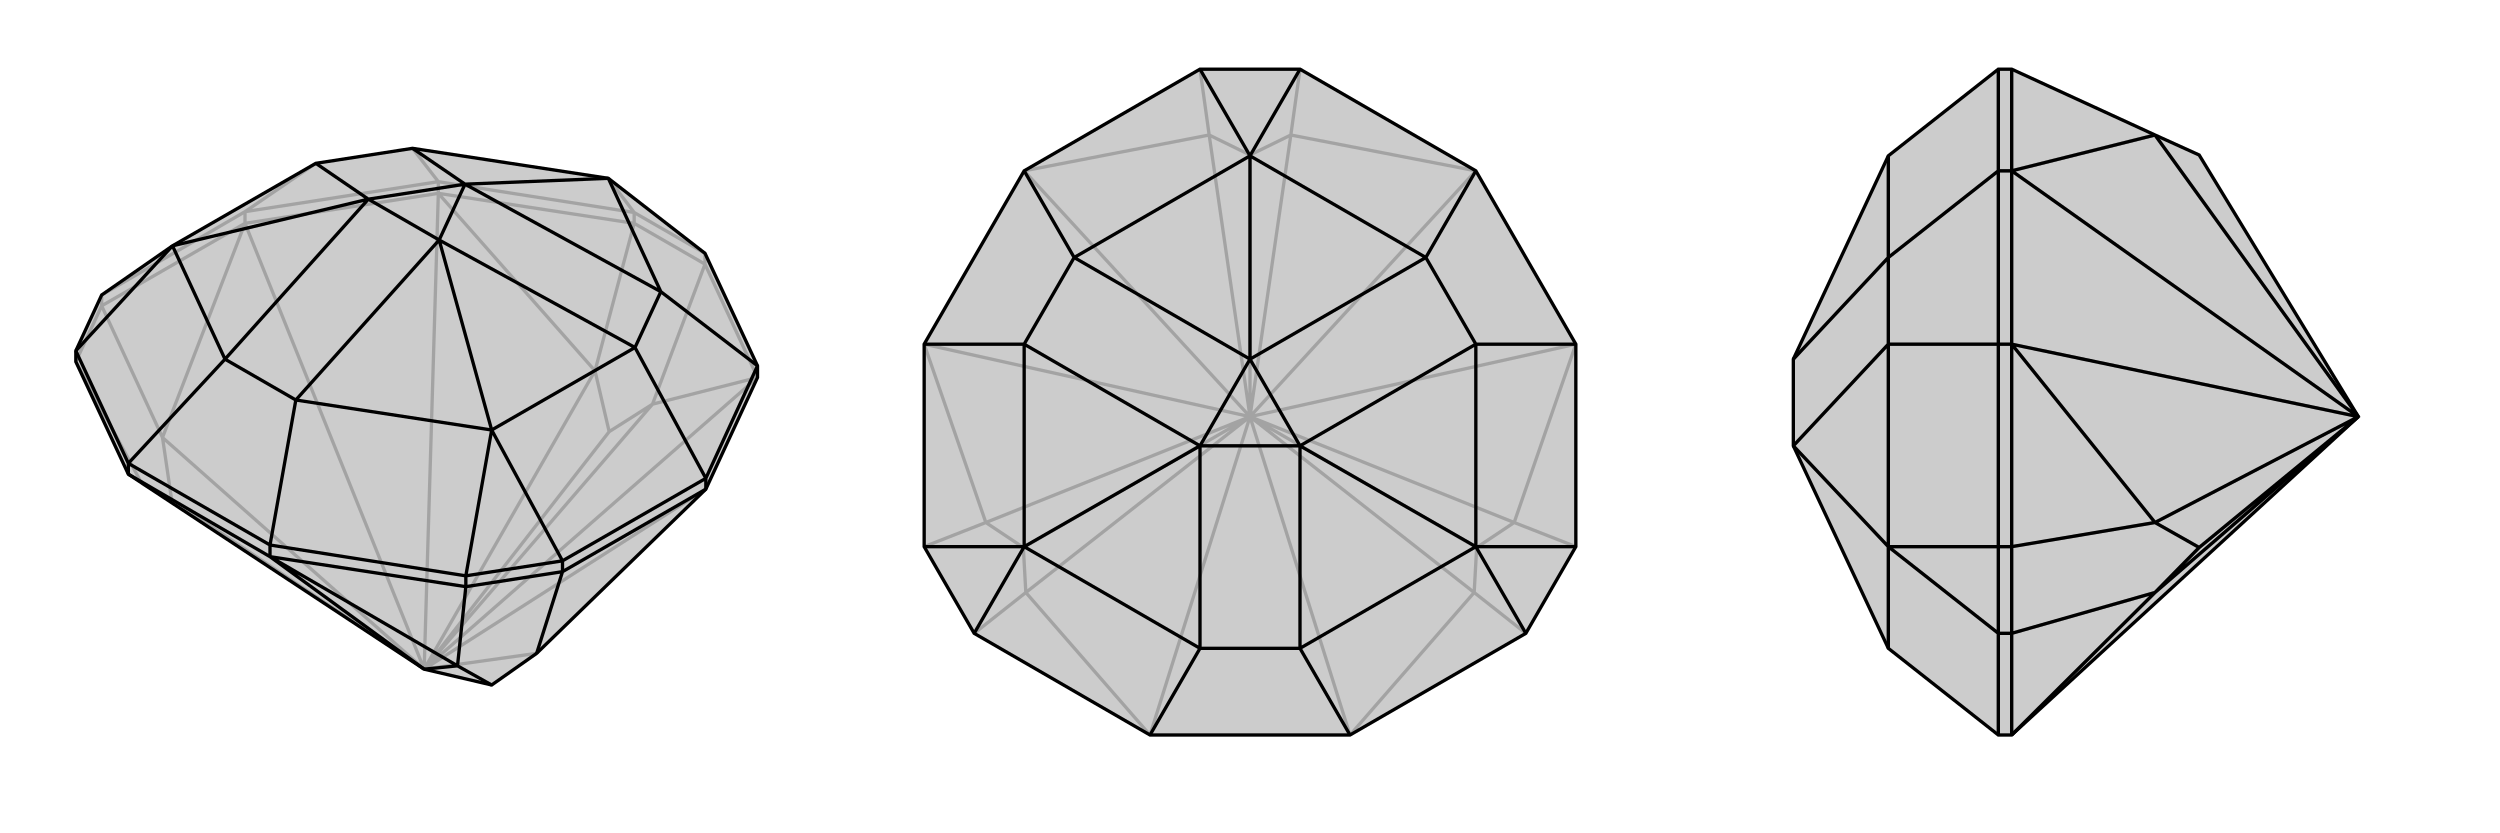 <svg xmlns="http://www.w3.org/2000/svg" viewBox="0 0 3000 1000">
    <g stroke="currentColor" stroke-width="4" fill="none" transform="translate(9 33)">
        <path fill="currentColor" stroke="none" fill-opacity=".2" d="M145,536L82,401L82,388L113,321L198,262L370,163L486,145L721,181L837,271L900,406L900,420L838,554L635,751L581,789L500,770z" />
<path stroke-opacity=".2" d="M500,770L900,420M500,770L838,554M500,770L285,235M500,770L517,199M500,770L774,452M500,770L635,751M500,770L186,492M500,770L197,567M500,770L705,412M500,770L722,485M285,235L517,199M517,199L517,185M285,235L285,221M113,334L113,321M752,235L752,222M837,284L837,271M900,420L774,452M900,420L837,284M285,235L186,492M285,235L113,334M517,199L705,412M517,199L752,235M161,547L197,567M186,492L197,567M113,334L82,401M161,547L82,401M186,492L113,334M774,452L722,485M705,412L722,485M752,235L837,284M774,452L837,284M705,412L752,235M285,221L517,185M285,221L113,321M285,221L370,163M517,185L752,222M517,185L486,145M752,222L837,271M752,222L721,181" />
<path d="M145,536L82,401L82,388L113,321L198,262L370,163L486,145L721,181L837,271L900,406L900,420L838,554L635,751L581,789L500,770z" />
<path d="M500,770L315,635M500,770L540,766M145,536L315,635M145,536L145,523M315,635L315,621M838,554L838,541M550,671L550,658M666,653L666,640M838,554L666,653M315,635L540,766M315,635L550,671M540,766L581,789M666,653L550,671M635,751L666,653M540,766L550,671M145,523L315,621M838,541L900,406M145,523L82,388M145,523L261,398M315,621L550,658M315,621L346,447M838,541L666,640M838,541L753,384M900,406L784,317M666,640L550,658M550,658L581,483M666,640L581,483M82,388L198,262M753,384L581,483M784,317L721,181M721,181L549,188M198,262L261,398M198,262L433,206M581,483L346,447M581,483L518,255M753,384L784,317M753,384L518,255M784,317L549,188M486,145L549,188M370,163L433,206M261,398L346,447M261,398L433,206M346,447L518,255M518,255L549,188M549,188L433,206M433,206L518,255" />
    </g>
    <g stroke="currentColor" stroke-width="4" fill="none" transform="translate(1000 0)">
        <path fill="currentColor" stroke="none" fill-opacity=".2" d="M109,656L169,760L380,882L620,882L831,760L891,656L891,413L771,205L560,83L440,83L229,205L109,413z" />
<path stroke-opacity=".2" d="M500,500L771,205M500,500L891,413M500,500L620,882M500,500L380,882M500,500L109,413M500,500L229,205M500,500L549,162M500,500L817,627M500,500L769,711M500,500L772,657M500,500L231,711M500,500L183,627M500,500L228,657M500,500L451,162M500,500L500,186M771,205L549,162M891,413L817,627M620,882L769,711M380,882L231,711M109,413L183,627M229,205L451,162M231,711L228,657M183,627L228,657M231,711L169,760M183,627L109,656M549,162L500,186M451,162L500,186M549,162L560,83M451,162L440,83M817,627L772,657M769,711L772,657M817,627L891,656M769,711L831,760" />
<path d="M109,656L169,760L380,882L620,882L831,760L891,656L891,413L771,205L560,83L440,83L229,205L109,413z" />
<path d="M109,413L229,413M380,882L440,778M620,882L560,778M891,413L771,413M771,205L711,309M229,205L289,309M831,760L771,656M891,656L771,656M560,83L500,187M440,83L500,187M109,656L229,656M169,760L229,656M771,413L771,656M711,309L500,187M500,187L289,309M500,187L500,431M229,413L229,656M229,656L440,778M229,656L440,535M771,656L560,778M771,656L560,535M771,413L711,309M771,413L560,535M711,309L500,431M289,309L229,413M289,309L500,431M229,413L440,535M440,778L560,778M440,778L440,535M560,778L560,535M560,535L500,431M500,431L440,535M440,535L560,535" />
    </g>
    <g stroke="currentColor" stroke-width="4" fill="none" transform="translate(2000 0)">
        <path fill="currentColor" stroke="none" fill-opacity=".2" d="M414,882L398,882L266,778L152,535L152,535L152,535L152,431L152,431L266,187L398,83L414,83L586,162L639,186L830,500z" />
<path stroke-opacity=".2" d="M830,500L414,413M830,500L414,205M830,500L586,711M830,500L586,627M830,500L639,657M830,500L586,162M414,413L414,205M414,205L398,205M414,413L398,413M414,656L398,656M414,760L398,760M414,882L586,711M414,882L414,760M414,413L586,627M414,413L414,656M414,205L586,162M414,205L414,83M586,711L639,657M586,627L639,657M414,656L414,760M586,711L414,760M586,627L414,656M398,413L398,205M398,413L398,656M398,413L266,413M398,882L398,760M398,205L398,83M398,205L266,309M398,656L398,760M398,656L266,656M398,760L266,656M266,187L266,309M266,413L266,656M266,656L266,778M266,656L152,535M266,309L266,413M266,309L152,431M266,413L152,535" />
<path d="M414,882L398,882L266,778L152,535L152,535L152,535L152,431L152,431L266,187L398,83L414,83L586,162L639,186L830,500z" />
<path d="M830,500L414,205M830,500L414,413M830,500L586,162M830,500L586,627M830,500L586,711M830,500L639,657M414,413L414,205M414,413L398,413M414,205L398,205M414,760L398,760M414,656L398,656M414,205L586,162M414,205L414,83M414,413L586,627M414,413L414,656M414,882L586,711M414,882L414,760M586,627L639,657M586,711L639,657M414,656L414,760M586,627L414,656M586,711L414,760M398,413L398,205M398,882L398,760M398,413L398,656M398,413L266,413M398,205L398,83M398,205L266,309M398,656L398,760M398,760L266,656M398,656L266,656M266,413L266,656M266,309L266,187M266,656L266,778M266,656L152,535M266,413L266,309M266,413L152,535M266,309L152,431" />
    </g>
</svg>